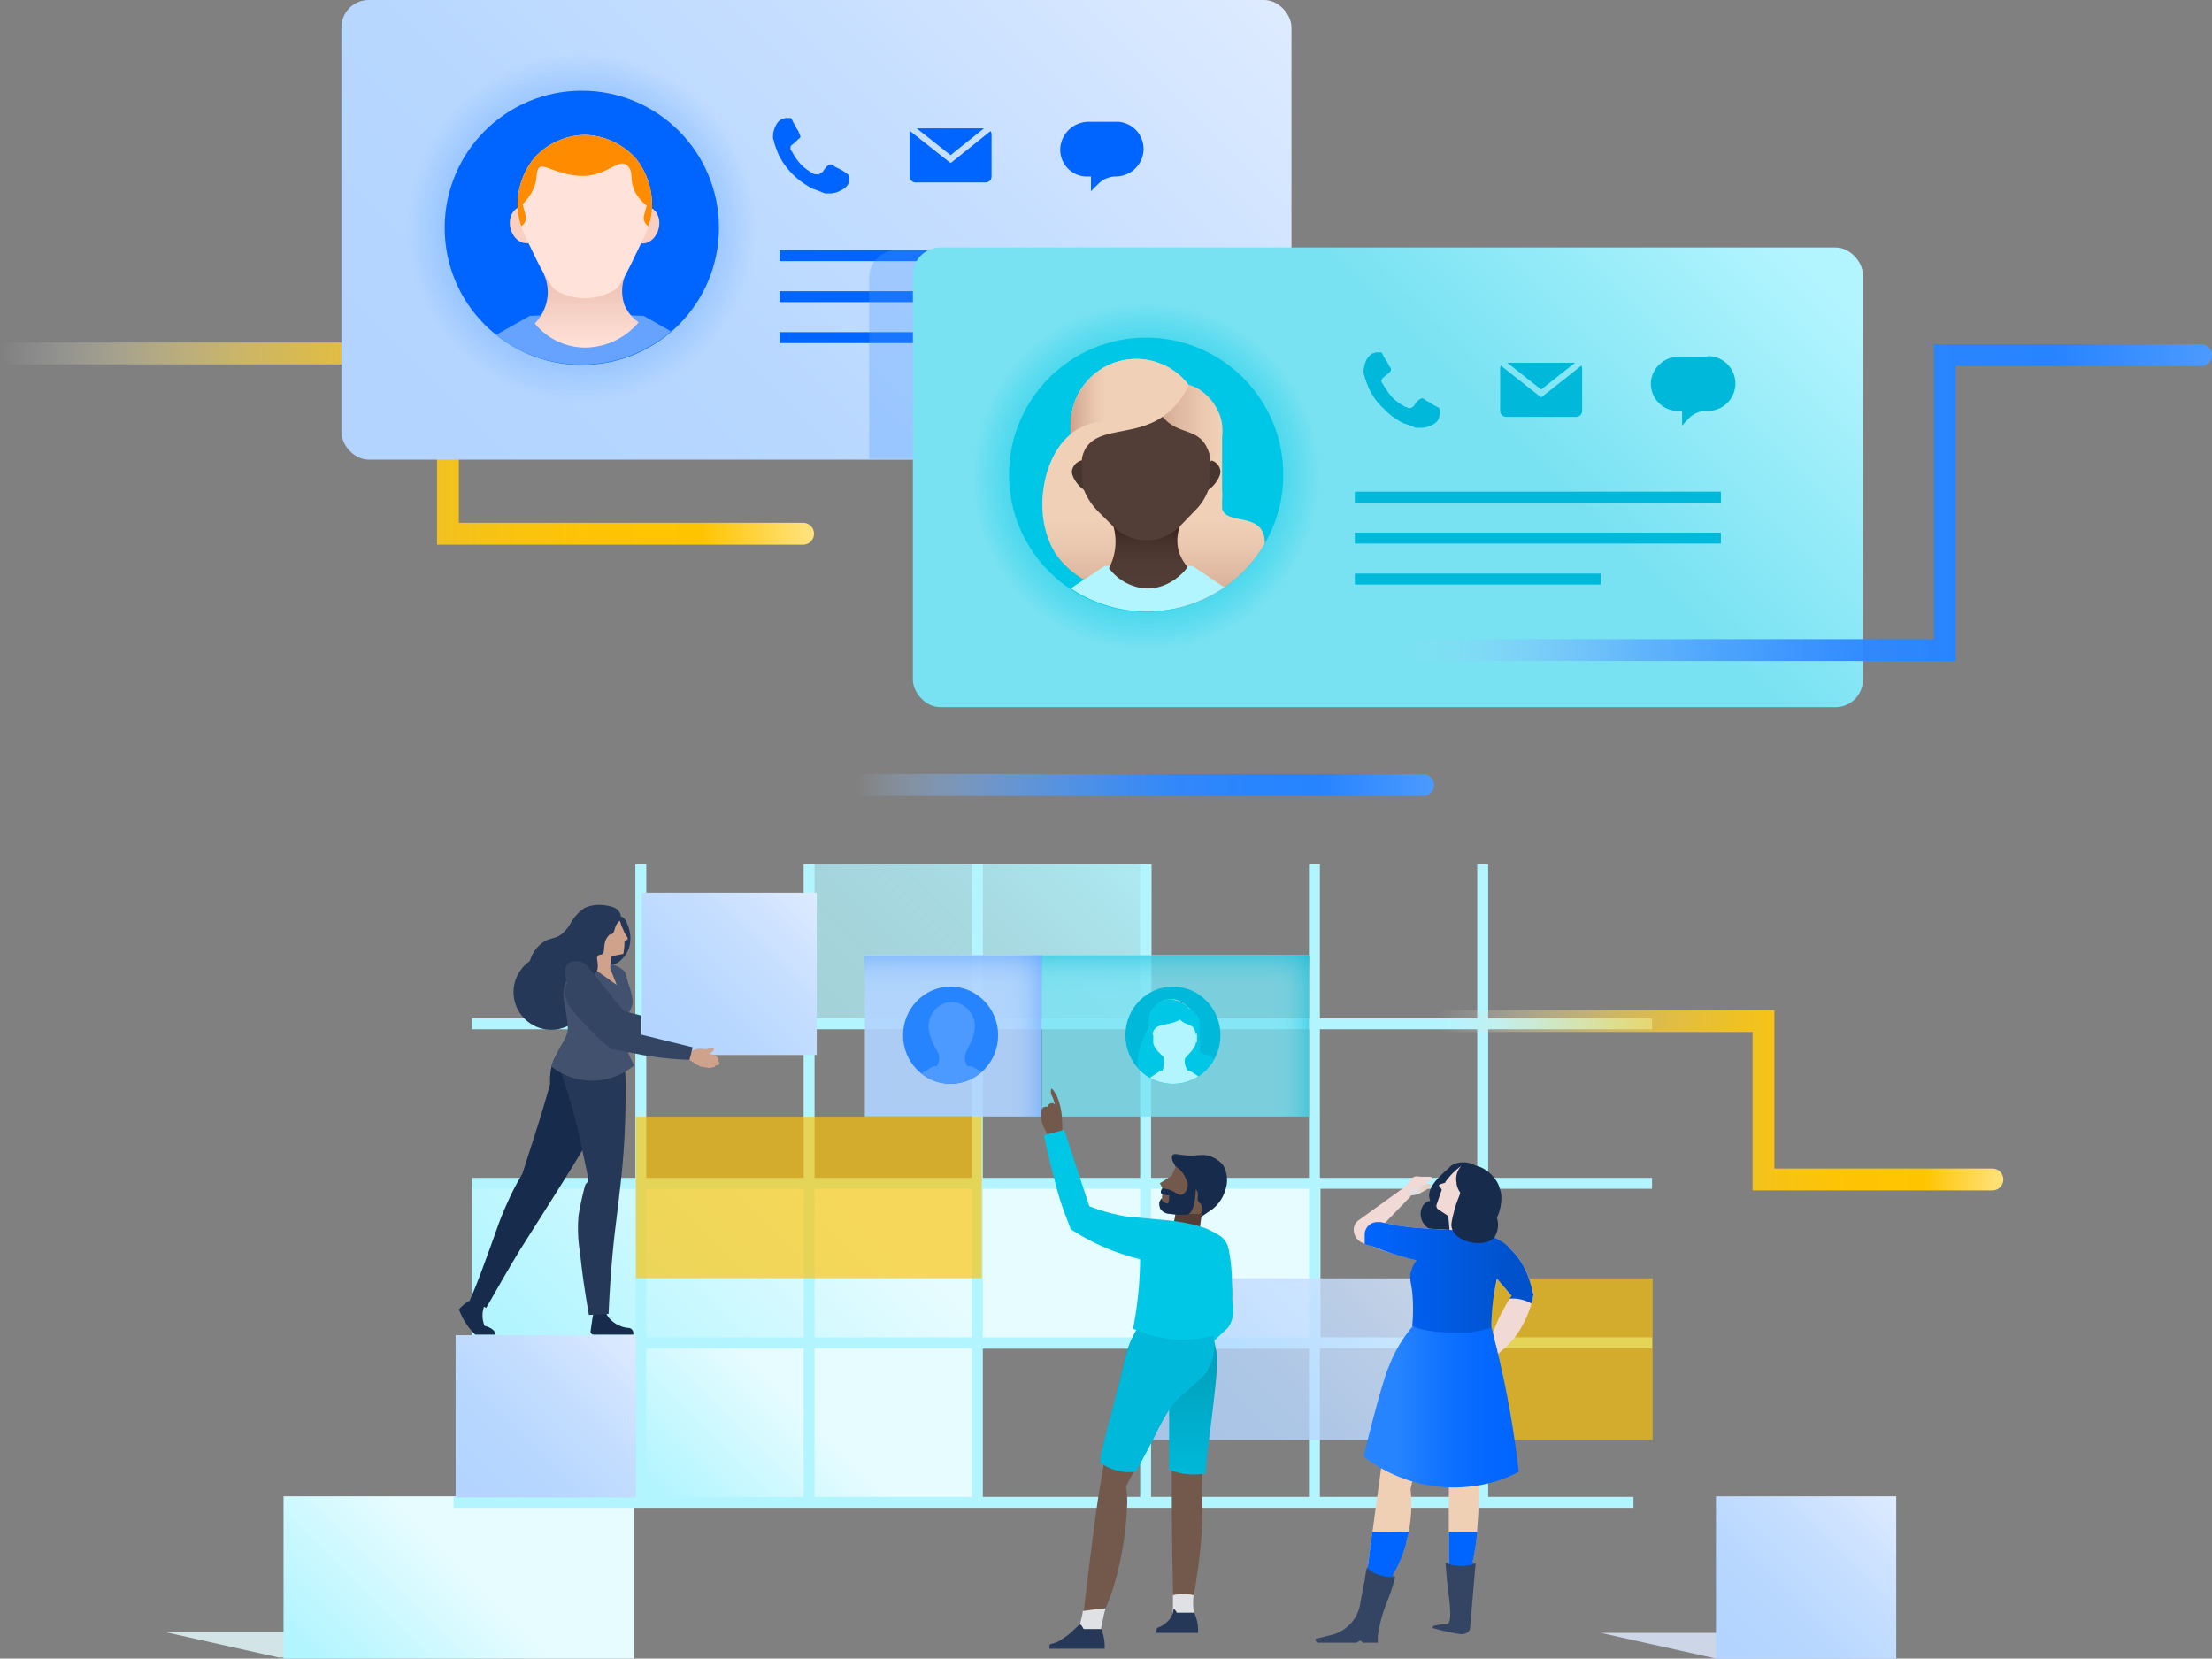 <svg xmlns="http://www.w3.org/2000/svg" xmlns:xlink="http://www.w3.org/1999/xlink" viewBox="0 0 404.9 303.6">
  <rect x="0" y="0" width="404.9" height="303.6" fill="#808080" stroke="none"/>
  <defs>
    <style>
      .cls-1 {
        fill: none;
      }

      .cls-2 {
        fill: #e6fcff;
      }

      .cls-13, .cls-18, .cls-2, .cls-43 {
        opacity: 0.8;
      }

      .cls-10, .cls-11, .cls-12, .cls-13, .cls-14, .cls-15, .cls-16, .cls-17, .cls-18, .cls-2, .cls-43 {
        isolation: isolate;
      }

      .cls-3 {
        fill: url(#linear-gradient);
      }

      .cls-4 {
        fill: url(#linear-gradient-2);
      }

      .cls-5 {
        fill: url(#linear-gradient-3);
      }

      .cls-6 {
        fill: url(#linear-gradient-4);
      }

      .cls-7 {
        fill: url(#linear-gradient-5);
      }

      .cls-8 {
        fill: url(#linear-gradient-6);
      }

      .cls-9 {
        fill: #b3f5ff;
      }

      .cls-10, .cls-11 {
        opacity: 0.65;
      }

      .cls-10 {
        fill: url(#linear-gradient-7);
      }

      .cls-11 {
        fill: url(#linear-gradient-8);
      }

      .cls-12 {
        fill: #b2d4ff;
        opacity: 0.9;
      }

      .cls-13 {
        fill: #79e2f2;
      }

      .cls-14, .cls-15, .cls-16, .cls-17 {
        opacity: 0.4;
      }

      .cls-14 {
        fill: url(#linear-gradient-9);
      }

      .cls-15 {
        fill: url(#linear-gradient-10);
      }

      .cls-16 {
        fill: url(#linear-gradient-11);
      }

      .cls-17 {
        fill: url(#linear-gradient-12);
      }

      .cls-18 {
        fill: url(#linear-gradient-13);
      }

      .cls-19 {
        fill: #72594b;
      }

      .cls-20 {
        fill: url(#linear-gradient-14);
      }

      .cls-21 {
        fill: #172b4d;
      }

      .cls-22 {
        fill: #543e36;
      }

      .cls-23 {
        fill: url(#linear-gradient-15);
      }

      .cls-24 {
        fill: #00b8d9;
      }

      .cls-25 {
        fill: #00c7e5;
      }

      .cls-26 {
        fill: #dfe1e5;
      }

      .cls-27 {
        fill: #253858;
      }

      .cls-28 {
        fill: #505f79;
      }

      .cls-29 {
        fill: #f0d0b4;
      }

      .cls-30 {
        fill: #0065ff;
      }

      .cls-31 {
        fill: #344563;
      }

      .cls-32 {
        fill: url(#linear-gradient-16);
      }

      .cls-33 {
        fill: url(#linear-gradient-17);
      }

      .cls-34 {
        fill: #f1dad5;
      }

      .cls-35 {
        fill: #0052cc;
      }

      .cls-36 {
        fill: url(#linear-gradient-18);
      }

      .cls-37 {
        fill: #2684ff;
      }

      .cls-38 {
        clip-path: url(#clip-path);
      }

      .cls-39 {
        fill: #4c9aff;
      }

      .cls-40 {
        clip-path: url(#clip-path-2);
      }

      .cls-41 {
        fill: #f0d0b6;
      }

      .cls-42 {
        fill: url(#linear-gradient-19);
      }

      .cls-43 {
        fill: #deebff;
      }

      .cls-44 {
        fill: url(#linear-gradient-20);
      }

      .cls-45 {
        fill: url(#linear-gradient-21);
      }

      .cls-46 {
        fill: url(#linear-gradient-22);
      }

      .cls-47 {
        opacity: 0.3;
      }

      .cls-48 {
        fill: url(#linear-gradient-23);
      }

      .cls-49 {
        fill: url(#linear-gradient-24);
      }

      .cls-50 {
        fill: #cea28b;
      }

      .cls-51 {
        fill: #42526e;
      }

      .cls-52 {
        fill: url(#radial-gradient);
      }

      .cls-53 {
        clip-path: url(#clip-path-3);
      }

      .cls-54 {
        fill: #f7d0c3;
      }

      .cls-55 {
        fill: #66a3ff;
      }

      .cls-56 {
        fill: url(#linear-gradient-25);
      }

      .cls-57 {
        fill: #ffe2d9;
      }

      .cls-58 {
        clip-path: url(#clip-path-4);
      }

      .cls-59 {
        fill: #ff8b00;
      }

      .cls-60 {
        fill: url(#radial-gradient-2);
      }

      .cls-61 {
        clip-path: url(#clip-path-5);
      }

      .cls-62 {
        fill: url(#linear-gradient-26);
      }

      .cls-63 {
        fill: url(#linear-gradient-27);
      }

      .cls-64 {
        fill: #473630;
      }

      .cls-65 {
        fill: #533e37;
      }

      .cls-66 {
        fill: url(#linear-gradient-28);
      }

      .cls-67 {
        fill: url(#linear-gradient-29);
      }

      .cls-68 {
        fill: url(#linear-gradient-30);
      }
    </style>
    <linearGradient id="linear-gradient" x1="60.57" y1="4.99" x2="107.53" y2="51.95" gradientTransform="matrix(1, 0, 0, -1, 0, 317.21)" gradientUnits="userSpaceOnUse">
      <stop offset="0.07" stop-color="#b3f5ff"/>
      <stop offset="0.52" stop-color="#e6fcff"/>
      <stop offset="0.81" stop-color="#e6fcff"/>
    </linearGradient>
    <linearGradient id="linear-gradient-2" x1="124.86" y1="34.19" x2="169.71" y2="79.03" xlink:href="#linear-gradient"/>
    <linearGradient id="linear-gradient-3" x1="117.88" y1="38.88" x2="210.34" y2="131.34" xlink:href="#linear-gradient"/>
    <linearGradient id="linear-gradient-4" x1="156.33" y1="120.94" x2="202.58" y2="167.2" gradientTransform="matrix(1, 0, 0, -1, 0, 317.21)" gradientUnits="userSpaceOnUse">
      <stop offset="0.07" stop-color="#b3f5ff" stop-opacity="0.7"/>
      <stop offset="0.3" stop-color="#b3f5ff" stop-opacity="0.72"/>
      <stop offset="0.58" stop-color="#b3f5ff" stop-opacity="0.77"/>
      <stop offset="0.9" stop-color="#b3f5ff" stop-opacity="0.87"/>
      <stop offset="1" stop-color="#b3f5ff" stop-opacity="0.9"/>
    </linearGradient>
    <linearGradient id="linear-gradient-5" y1="81.21" x2="148.98" y2="81.21" gradientUnits="userSpaceOnUse">
      <stop offset="0" stop-color="#deebff" stop-opacity="0"/>
      <stop offset="0.06" stop-color="#e3e5d9" stop-opacity="0.15"/>
      <stop offset="0.14" stop-color="#e9dda6" stop-opacity="0.35"/>
      <stop offset="0.22" stop-color="#efd77a" stop-opacity="0.52"/>
      <stop offset="0.31" stop-color="#f4d154" stop-opacity="0.67"/>
      <stop offset="0.41" stop-color="#f8cc36" stop-opacity="0.79"/>
      <stop offset="0.5" stop-color="#fbc91e" stop-opacity="0.88"/>
      <stop offset="0.6" stop-color="#fdc60d" stop-opacity="0.95"/>
      <stop offset="0.72" stop-color="#ffc403" stop-opacity="0.99"/>
      <stop offset="0.86" stop-color="#ffc400"/>
      <stop offset="1" stop-color="#ffe380"/>
    </linearGradient>
    <linearGradient id="linear-gradient-6" x1="156.46" y1="143.68" x2="262.46" y2="143.68" gradientUnits="userSpaceOnUse">
      <stop offset="0" stop-color="#b2d4ff" stop-opacity="0"/>
      <stop offset="0.05" stop-color="#9dc8ff" stop-opacity="0.15"/>
      <stop offset="0.13" stop-color="#81b8ff" stop-opacity="0.35"/>
      <stop offset="0.21" stop-color="#69aaff" stop-opacity="0.52"/>
      <stop offset="0.29" stop-color="#549eff" stop-opacity="0.67"/>
      <stop offset="0.38" stop-color="#4395ff" stop-opacity="0.79"/>
      <stop offset="0.47" stop-color="#368dff" stop-opacity="0.88"/>
      <stop offset="0.56" stop-color="#2d88ff" stop-opacity="0.95"/>
      <stop offset="0.67" stop-color="#2885ff" stop-opacity="0.99"/>
      <stop offset="0.8" stop-color="#2684ff"/>
      <stop offset="1" stop-color="#4c9aff"/>
    </linearGradient>
    <linearGradient id="linear-gradient-7" x1="124.87" y1="74.83" x2="171.3" y2="121.25" gradientTransform="matrix(1, 0, 0, -1, 0, 317.21)" gradientUnits="userSpaceOnUse">
      <stop offset="0.2" stop-color="#ffc400"/>
      <stop offset="0.41" stop-color="#ffc400"/>
      <stop offset="0.67" stop-color="#ffc400"/>
      <stop offset="0.96" stop-color="#ffc400"/>
      <stop offset="1" stop-color="#ffc400"/>
    </linearGradient>
    <linearGradient id="linear-gradient-8" x1="271.19" y1="53.12" x2="301.91" y2="83.82" xlink:href="#linear-gradient-7"/>
    <linearGradient id="linear-gradient-9" x1="232.55" y1="127.61" x2="239.62" y2="127.61" gradientTransform="matrix(1, 0, 0, -1, 0, 317.21)" gradientUnits="userSpaceOnUse">
      <stop offset="0" stop-color="#00b8d9" stop-opacity="0"/>
      <stop offset="0.19" stop-color="#00b8d9" stop-opacity="0.02"/>
      <stop offset="0.34" stop-color="#00b8d9" stop-opacity="0.07"/>
      <stop offset="0.48" stop-color="#00b8d9" stop-opacity="0.17"/>
      <stop offset="0.61" stop-color="#00b8d9" stop-opacity="0.3"/>
      <stop offset="0.73" stop-color="#00b8d9" stop-opacity="0.47"/>
      <stop offset="0.85" stop-color="#00b8d9" stop-opacity="0.68"/>
      <stop offset="0.97" stop-color="#00b8d9" stop-opacity="0.93"/>
      <stop offset="1" stop-color="#00b8d9"/>
    </linearGradient>
    <linearGradient id="linear-gradient-10" x1="183.58" y1="127.61" x2="190.65" y2="127.61" gradientTransform="matrix(1, 0, 0, -1, 0, 317.21)" gradientUnits="userSpaceOnUse">
      <stop offset="0" stop-color="#4c9aff" stop-opacity="0"/>
      <stop offset="0.16" stop-color="#4c9aff" stop-opacity="0.01"/>
      <stop offset="0.29" stop-color="#4c9aff" stop-opacity="0.05"/>
      <stop offset="0.41" stop-color="#4c9aff" stop-opacity="0.12"/>
      <stop offset="0.52" stop-color="#4c9aff" stop-opacity="0.21"/>
      <stop offset="0.63" stop-color="#4c9aff" stop-opacity="0.33"/>
      <stop offset="0.74" stop-color="#4c9aff" stop-opacity="0.48"/>
      <stop offset="0.84" stop-color="#4c9aff" stop-opacity="0.66"/>
      <stop offset="0.94" stop-color="#4c9aff" stop-opacity="0.86"/>
      <stop offset="1" stop-color="#4c9aff"/>
    </linearGradient>
    <linearGradient id="linear-gradient-11" x1="-1956.33" y1="427.39" x2="-1949.18" y2="427.39" gradientTransform="matrix(0, -1, -1, 0, 642.53, -1774.28)" xlink:href="#linear-gradient-9"/>
    <linearGradient id="linear-gradient-12" x1="-1956.33" y1="468.05" x2="-1949.18" y2="468.05" gradientTransform="matrix(0, -1, -1, 0, 642.52, -1774.28)" xlink:href="#linear-gradient-10"/>
    <linearGradient id="linear-gradient-13" x1="217.82" y1="46.16" x2="262.44" y2="90.78" gradientTransform="matrix(1, 0, 0, -1, 0, 317.21)" gradientUnits="userSpaceOnUse">
      <stop offset="0.07" stop-color="#b2d4ff"/>
      <stop offset="0.33" stop-color="#b7d7ff"/>
      <stop offset="0.66" stop-color="#c7dfff"/>
      <stop offset="1" stop-color="#deebff"/>
    </linearGradient>
    <linearGradient id="linear-gradient-14" x1="211.83" y1="77.34" x2="225.75" y2="77.34" gradientTransform="matrix(1, 0, 0, -1, 0, 317.21)" gradientUnits="userSpaceOnUse">
      <stop offset="0.35" stop-color="#00b8d9"/>
      <stop offset="0.68" stop-color="#00c7e5"/>
      <stop offset="1" stop-color="#00c7e5"/>
    </linearGradient>
    <linearGradient id="linear-gradient-15" x1="212.12" y1="47.32" x2="212.12" y2="76.82" gradientTransform="matrix(1, 0, 0, -1, 0, 317.21)" gradientUnits="userSpaceOnUse">
      <stop offset="0" stop-color="#00b8d9"/>
      <stop offset="0.64" stop-color="#00a3bf"/>
      <stop offset="1" stop-color="#00a3bf"/>
    </linearGradient>
    <linearGradient id="linear-gradient-16" x1="-11563.76" y1="6268.64" x2="-11535.44" y2="6268.64" gradientTransform="matrix(-1, 0, 0, 1, -11285.86, -6012.32)" gradientUnits="userSpaceOnUse">
      <stop offset="0" stop-color="#0065ff"/>
      <stop offset="0.25" stop-color="#0569ff"/>
      <stop offset="0.52" stop-color="#1274ff"/>
      <stop offset="0.78" stop-color="#2684ff"/>
    </linearGradient>
    <linearGradient id="linear-gradient-17" x1="-11547.64" y1="6229.66" x2="-11542.94" y2="6229.66" gradientTransform="matrix(-1, 0, 0, 1, -11285.86, -6012.32)" gradientUnits="userSpaceOnUse">
      <stop offset="0" stop-color="#efc7b0"/>
      <stop offset="0.56" stop-color="#dfe1e5"/>
    </linearGradient>
    <linearGradient id="linear-gradient-18" x1="-11562.15" y1="6246.22" x2="-11535.67" y2="6246.22" gradientTransform="matrix(-1, 0, 0, 1, -11285.86, -6012.32)" gradientUnits="userSpaceOnUse">
      <stop offset="0" stop-color="#0052cc"/>
      <stop offset="1" stop-color="#0065ff"/>
    </linearGradient>
    <clipPath id="clip-path">
      <ellipse class="cls-1" cx="174" cy="189.5" rx="8.7" ry="8.9"/>
    </clipPath>
    <clipPath id="clip-path-2">
      <ellipse class="cls-1" cx="214.7" cy="189.5" rx="8.7" ry="8.9"/>
    </clipPath>
    <linearGradient id="linear-gradient-19" x1="84.23" y1="42.25" x2="115.59" y2="73.62" xlink:href="#linear-gradient-13"/>
    <linearGradient id="linear-gradient-20" x1="314.88" y1="12.79" x2="346.25" y2="44.15" xlink:href="#linear-gradient-13"/>
    <linearGradient id="linear-gradient-21" x1="118.06" y1="123.55" x2="148.92" y2="154.41" xlink:href="#linear-gradient-13"/>
    <linearGradient id="linear-gradient-22" x1="86.39" y1="212.1" x2="212.47" y2="338.18" xlink:href="#linear-gradient-13"/>
    <linearGradient id="linear-gradient-23" x1="190.98" y1="166.82" x2="317.06" y2="292.9" gradientTransform="matrix(1, 0, 0, -1, 0, 317.21)" gradientUnits="userSpaceOnUse">
      <stop offset="0.07" stop-color="#79e2f2"/>
      <stop offset="0.31" stop-color="#79e2f2"/>
      <stop offset="0.62" stop-color="#79e2f2"/>
      <stop offset="0.96" stop-color="#b3f5ff"/>
      <stop offset="1" stop-color="#b3f5ff"/>
    </linearGradient>
    <linearGradient id="linear-gradient-24" x1="257.98" y1="92.03" x2="404.95" y2="92.03" xlink:href="#linear-gradient-6"/>
    <radialGradient id="radial-gradient" cx="106.49" cy="275.52" r="32" gradientTransform="matrix(1, 0, 0, -1, 0, 317.21)" gradientUnits="userSpaceOnUse">
      <stop offset="0.07" stop-color="#4c9aff"/>
      <stop offset="0.18" stop-color="#4c9aff" stop-opacity="0.91"/>
      <stop offset="0.42" stop-color="#4c9aff" stop-opacity="0.66"/>
      <stop offset="0.77" stop-color="#4c9aff" stop-opacity="0.27"/>
      <stop offset="1" stop-color="#4c9aff" stop-opacity="0"/>
    </radialGradient>
    <clipPath id="clip-path-3">
      <circle class="cls-1" cx="106.5" cy="41.7" r="25.1"/>
    </clipPath>
    <linearGradient id="linear-gradient-25" x1="107.37" y1="6075.99" x2="107.37" y2="6062.08" gradientTransform="translate(0 -6012.3)" gradientUnits="userSpaceOnUse">
      <stop offset="0" stop-color="#ffe2d9"/>
      <stop offset="1" stop-color="#ebbeae"/>
    </linearGradient>
    <clipPath id="clip-path-4">
      <path class="cls-1" d="M107.1,24.7a13,13,0,0,1,9.2,4.2,13.6,13.6,0,0,1,3,9.7c-.2,2.5-1.2,4.4-3.1,8.3a53.6,53.6,0,0,1-2.8,5.3,3.5,3.5,0,0,1-1.3,1.1,10.6,10.6,0,0,1-10.1,0,3.4,3.4,0,0,1-1.2-1.2,43.5,43.5,0,0,1-2.9-5.2C96,43,95,41,94.8,38.6a13.6,13.6,0,0,1,3-9.7A12.7,12.7,0,0,1,107.1,24.7Z"/>
    </clipPath>
    <radialGradient id="radial-gradient-2" cx="209.78" cy="229.97" r="32" gradientTransform="matrix(1, 0, 0, -1, 0, 317.21)" gradientUnits="userSpaceOnUse">
      <stop offset="0.07" stop-color="#00c7e5"/>
      <stop offset="0.17" stop-color="#00c7e5" stop-opacity="0.98"/>
      <stop offset="0.3" stop-color="#00c7e5" stop-opacity="0.9"/>
      <stop offset="0.44" stop-color="#00c7e5" stop-opacity="0.79"/>
      <stop offset="0.59" stop-color="#00c7e5" stop-opacity="0.62"/>
      <stop offset="0.75" stop-color="#00c7e5" stop-opacity="0.41"/>
      <stop offset="0.91" stop-color="#00c7e5" stop-opacity="0.16"/>
      <stop offset="1" stop-color="#00c7e5" stop-opacity="0"/>
    </radialGradient>
    <clipPath id="clip-path-5">
      <circle class="cls-1" cx="209.8" cy="86.9" r="25.1"/>
    </clipPath>
    <linearGradient id="linear-gradient-26" x1="211.15" y1="6123.77" x2="211.15" y2="6090.27" gradientTransform="translate(0 -6012.3)" gradientUnits="userSpaceOnUse">
      <stop offset="0" stop-color="#cea28b"/>
      <stop offset="0.16" stop-color="#ddb69e"/>
      <stop offset="0.36" stop-color="#ebc9b0"/>
      <stop offset="0.49" stop-color="#f0d0b6"/>
    </linearGradient>
    <linearGradient id="linear-gradient-27" x1="210.2" y1="6120.01" x2="210.2" y2="6108.59" gradientTransform="translate(0 -6012.3)" gradientUnits="userSpaceOnUse">
      <stop offset="0" stop-color="#533e37"/>
      <stop offset="0.43" stop-color="#503b34"/>
      <stop offset="0.75" stop-color="#47312b"/>
      <stop offset="1" stop-color="#3b241e"/>
    </linearGradient>
    <linearGradient id="linear-gradient-28" x1="211.06" y1="6089.74" x2="223.8" y2="6089.74" gradientTransform="translate(0 -6012.3)" gradientUnits="userSpaceOnUse">
      <stop offset="0" stop-color="#cea28b"/>
      <stop offset="0.32" stop-color="#ddb69e"/>
      <stop offset="0.72" stop-color="#ebc9b0"/>
      <stop offset="1" stop-color="#f0d0b6"/>
    </linearGradient>
    <linearGradient id="linear-gradient-29" x1="195.92" y1="6085.19" x2="210.09" y2="6085.19" gradientTransform="translate(0 -6012.3)" gradientUnits="userSpaceOnUse">
      <stop offset="0" stop-color="#cea28b"/>
      <stop offset="0.15" stop-color="#ddb69e"/>
      <stop offset="0.33" stop-color="#ebc9b0"/>
      <stop offset="0.46" stop-color="#f0d0b6"/>
    </linearGradient>
    <linearGradient id="linear-gradient-30" x1="262.81" y1="201.44" x2="366.73" y2="201.44" gradientUnits="userSpaceOnUse">
      <stop offset="0" stop-color="#deebff" stop-opacity="0"/>
      <stop offset="0.06" stop-color="#e3e5d9" stop-opacity="0.15"/>
      <stop offset="0.14" stop-color="#e9dda6" stop-opacity="0.35"/>
      <stop offset="0.23" stop-color="#efd77a" stop-opacity="0.52"/>
      <stop offset="0.32" stop-color="#f4d154" stop-opacity="0.67"/>
      <stop offset="0.41" stop-color="#f8cc36" stop-opacity="0.79"/>
      <stop offset="0.51" stop-color="#fbc91e" stop-opacity="0.88"/>
      <stop offset="0.61" stop-color="#fdc60d" stop-opacity="0.95"/>
      <stop offset="0.72" stop-color="#ffc403" stop-opacity="0.99"/>
      <stop offset="0.86" stop-color="#ffc400"/>
      <stop offset="1" stop-color="#ffe380"/>
    </linearGradient>
  </defs>
  <title>incident management</title>
  <g id="Layer_2" data-name="Layer 2">
    <g id="Layer_1-2" data-name="Layer 1">
      <g>
        <polygon class="cls-2" points="84.1 303.4 51 303.4 30 298.7 63.1 298.7 84.1 303.4"/>
        <rect class="cls-3" x="51.9" y="273.9" width="64.2" height="29.71"/>
        <rect class="cls-4" x="116.4" y="246.6" width="61.7" height="28.01"/>
        <rect class="cls-5" x="86.4" y="217.3" width="155.3" height="29.57"/>
        <rect class="cls-6" x="148.2" y="158.2" width="62.6" height="29.91"/>
        <path class="cls-7" d="M147,99.7H80v-33H2a2,2,0,0,1,0-4H84v33h63a2,2,0,0,1,0,4Z"/>
        <path class="cls-8" d="M260.5,145.7h-102a2,2,0,0,1,0-4h102a2,2,0,0,1,0,4Z"/>
        <rect class="cls-9" x="86.4" y="186.4" width="216" height="2"/>
        <rect class="cls-9" x="86.4" y="215.6" width="216" height="2"/>
        <rect class="cls-9" x="86.4" y="244.8" width="216" height="2"/>
        <rect class="cls-9" x="83" y="274" width="216" height="2"/>
        <rect class="cls-9" x="116.3" y="158.2" width="2" height="116.84"/>
        <rect class="cls-9" x="147.1" y="158.2" width="2" height="116.84"/>
        <rect class="cls-9" x="177.9" y="158.2" width="2" height="116.84"/>
        <rect class="cls-9" x="208.7" y="158.2" width="2" height="116.84"/>
        <rect class="cls-9" x="239.6" y="158.2" width="2" height="116.84"/>
        <rect class="cls-9" x="270.4" y="158.2" width="2" height="116.84"/>
        <rect class="cls-10" x="116.4" y="204.4" width="63.3" height="29.57"/>
        <rect class="cls-11" x="270.6" y="234" width="31.9" height="29.57"/>
        <rect class="cls-12" x="158.3" y="174.8" width="32.3" height="29.57"/>
        <rect class="cls-13" x="190.7" y="174.8" width="48.9" height="29.57"/>
        <rect class="cls-14" x="232.5" y="174.8" width="7.1" height="29.57"/>
        <rect class="cls-15" x="183.6" y="174.8" width="7.1" height="29.57"/>
        <rect class="cls-16" x="190.6" y="174.9" width="49.1" height="7.16"/>
        <rect class="cls-17" x="158.2" y="174.9" width="32.5" height="7.16"/>
        <rect class="cls-18" x="210.3" y="234" width="59.7" height="29.57"/>
        <path class="cls-19" d="M192.2,208.5a2.3,2.3,0,0,0,1.6-.3c.7-.6.7-1.5.6-3.1a11.9,11.9,0,0,0-1-4.6c-.2-.3-.7-1.3-1-1.2v.2a1.6,1.6,0,0,0,.2,1.2,8.8,8.8,0,0,1,.5,1.5.7.7,0,0,0-1-.1h0a.5.5,0,0,0-.3.5,1.2,1.2,0,0,0-.8.1c-.5.3-.4,1.1-.4,1.8a4.1,4.1,0,0,0,.5,1.9Z"/>
        <path class="cls-20" d="M224.6,227.7l.3,1a30.5,30.5,0,0,1,.6,6c.2,3,0,2.1.1,3.6a6,6,0,0,1-.3,3.8,3.3,3.3,0,0,1-.6,1l-10.2,9.6-2.7-1.8,9.9-10.8-1.6-12.4,2.3-.6Z"/>
        <path class="cls-19" d="M221.3,244a11.7,11.7,0,0,0-1-2.6l-1.2.3-1,.2-8.4.8a7.1,7.1,0,0,0-1,1.4,16.4,16.4,0,0,0-2.2,5.1c-3.6,15.1-3.9,15.6-3.9,15.6l-1.5,8.8c-.9,5.9-2.2,17-2.9,22.7a2.7,2.7,0,0,0,1.8,1.5c1.4.2,3.8-7.2,3.8-7.2a61.1,61.1,0,0,0,2.5-14.7,16.2,16.2,0,0,0-.2-3.8l4.7-9,3.7-7.1v17.2c0,7,.1,13.9.3,20.8a1.5,1.5,0,0,0,.7.3,1.7,1.7,0,0,0,1.2-.1,3.4,3.4,0,0,0,1.6-1,113.9,113.9,0,0,0,1.7-12.9c.3-6.1-.2-5.7.1-10.6.5-7.5,2.5-18.2,2-21.7A39.5,39.5,0,0,0,221.3,244Z"/>
        <path class="cls-21" d="M215.2,213.5c-.4-.6-.9-1.5-.6-2s1-.1,2.8,0,2.7-.3,4,.1a5.3,5.3,0,0,1,2.5,1.7,5.5,5.5,0,0,1,.4,4.5,6.9,6.9,0,0,1-3.2,4.1l-1.3.9-3.8-6.6Z"/>
        <path class="cls-22" d="M219.6,225h-5.2a9.6,9.6,0,0,0,.6-5.8l3.1-.2a3.1,3.1,0,0,0,.2.8,3.6,3.6,0,0,0,.4.9,1.7,1.7,0,0,0,1.4.6Z"/>
        <path class="cls-23" d="M220.7,269.7v-.3c.2-3,.7-6.5,1.1-9.8.6-5,1.2-9.8.9-12-.1-.6-.6-2.8-.9-4.1l-.3-1.3c-.2-.4-.5-.9-.7-1.4l-.2-.4h-.5l-1.1.3h-1c-1,.2-2.9.4-8.4.8h-.2l-.2.2-1,1.5a16.1,16.1,0,0,0-2.2,5.3c-3.3,13.5-3.9,15.3-3.9,15.5h0c-.2,1.2-.4,2.4-.7,3.7a10.1,10.1,0,0,0,6.5,1.6c1.2-2.2,2.4-4.4,3.5-6.7l2.6-4.8V269A11.8,11.8,0,0,0,220.7,269.7Z"/>
        <path class="cls-24" d="M220.5,251.6a8.3,8.3,0,0,0,1.6-3.6,9.8,9.8,0,0,0-.2-4.5c-.1-.4-.3-.8-.4-1.3a9.1,9.1,0,0,0-.7-1.4l-.2-.4h-.5l-1.1.3h-.9c-1,.2-3,.4-8.5.8h-.2l-.2.2-1,1.5c-1.9,3-2.5,6.9-3.4,10.3l-2,7.7c-.1.6-1.8,6.2-1.3,6.6a9,9,0,0,0,6.4,1.6c1.2-2.2,2.4-4.4,3.5-6.6s2.6-5.3,4.8-7.3A56,56,0,0,0,220.5,251.6Z"/>
        <path class="cls-19" d="M215.2,213.5l-.7,1.7-2.2,1.4.5.9-.2,3.4a6.5,6.5,0,0,0,2.2,1.1c.3.2.4.2,3.1.2,1.1,0,1.7.1,1.9-.2a1.4,1.4,0,0,0,.1-1.4c-.2-.4-.4-.4-.6-.8s.1-1-.1-1.6-.7-.5-1.4-1.2-.6-1.4-1.4-2.4A4.3,4.3,0,0,0,215.2,213.5Z"/>
        <path class="cls-25" d="M196,225a41.1,41.1,0,0,0,12.7,5.5c0,1.5-.1,3.1-.2,4.7a70,70,0,0,1-1.1,8,21.6,21.6,0,0,0,15,1.2,49.8,49.8,0,0,1,1.6-11.5,26.8,26.8,0,0,1,.7-2.7,3.5,3.5,0,0,0-1.4-4h0l-.5-.3-1.3-.7c-2.6-1.3-7.5-1.8-7.5-1.8l-7.6-.7a32.9,32.9,0,0,1-7-1.9l-4.6-14-3.7,1c.6,3,1.4,6.2,2.3,9.6S195.1,222.6,196,225Z"/>
        <path class="cls-26" d="M218.6,295.5h-4a14.1,14.1,0,0,0,.1-2.1V292a8.1,8.1,0,0,1,3.8,0,10.4,10.4,0,0,0,.1,3.5Z"/>
        <path class="cls-26" d="M201.5,298.5h-4c0-.7.7-2.9.7-3.6l2.2-.3,2-.2a11.7,11.7,0,0,0-.5,2A15.5,15.5,0,0,0,201.5,298.5Z"/>
        <path id="_Path_3" data-name=" Path 3" class="cls-27" d="M215.4,295.2h0s-.3-.6-.5-.7,0,1.4-1.4,2.5a3.8,3.8,0,0,1-1.5.9.5.5,0,0,0-.3.5v.5h7.6a7.9,7.9,0,0,0-.7-3.7Z"/>
        <path id="_Path_4" data-name=" Path 4" class="cls-27" d="M198.4,298.2h0c-.1,0-.3-.6-.6-.8s-1.5,1.5-3.2,2.5a5.1,5.1,0,0,1-2.1,1,.4.4,0,0,0-.4.4v.5h10.1a8.8,8.8,0,0,0-.6-3.6Z"/>
        <path class="cls-21" d="M212.8,217.5a1,1,0,0,0-.3.9,2.8,2.8,0,0,0,1.5.4v.7c-.1.7-.2.8-.3.8s-.7-.1-.9-.5-.1-.3-.1-.5a2.2,2.2,0,0,0-.5.8,2.5,2.5,0,0,0,.2,1.2,2.2,2.2,0,0,0,1.6.9h.2a11.3,11.3,0,0,0,3.2.1c1.6-.5,1.5-5.4,1.5-5.7l-1.8-1a2.3,2.3,0,0,1,.2,2c0,.1-.4,1-1.1,1.1s-1-.6-2.4-1Z"/>
        <path class="cls-28" d="M270.1,286.2a5.9,5.9,0,0,0-2.7-.5,9,9,0,0,0-2.8.4s.6,1.4,3,1.4S270.1,286.2,270.1,286.2Z"/>
        <path class="cls-29" d="M272.5,242.8a3.6,3.6,0,0,0-.4-1.1,3.1,3.1,0,0,0-.6-1.3l-1.2.3h-1c-1.1.2-3.1.4-8.5.8a14.4,14.4,0,0,0-3.2,5.8c-3.6,13.5-4.4,18.7-4.4,18.7s-1.4,10-2.9,21.3a9,9,0,0,0,2.4,1.2,5.3,5.3,0,0,0,1.8.4,25.8,25.8,0,0,0,3.7-16.3,54.1,54.1,0,0,1,2.4-8.1c.8-2,3.2-8,4.5-7.8s.2,6,.1,16.7v13.6a3,3,0,0,0,2.6.3,3.2,3.2,0,0,0,1.6-.9,45.4,45.4,0,0,0,.9-5.1c.1-1,.1-1.7.2-2.8s.2-4.4.3-7.6c.5-6.4.7-8.6.7-9.2a8.6,8.6,0,0,1,.1-1.6c0-.3.1-.5.1-.7.4-1.9,2.1-10.2,1.7-13.3A21.4,21.4,0,0,0,272.5,242.8Z"/>
        <path class="cls-30" d="M270.4,280.4c0,.3-.1.7-.1,1.1a45.4,45.4,0,0,1-.9,5.1,2.6,2.6,0,0,1-1.6.9,3.3,3.3,0,0,1-2.6-.2v-6.9Z"/>
        <path class="cls-28" d="M255.4,288.7s-.2-.5-2.2-1.1a10.9,10.9,0,0,0-3-.7,2.4,2.4,0,0,0,1.7,1.7A5.9,5.9,0,0,0,255.4,288.7Z"/>
        <path class="cls-31" d="M270.1,286.2a8,8,0,0,1-5.5-.1q.3,3.9.6,6c.2,1.8.6,4.8-.3,5.2H264l-1.6.3-.2.4a43.1,43.1,0,0,0,4.9,1.1,2.3,2.3,0,0,0,1.6-.3,1.3,1.3,0,0,0,.4-.9Z"/>
        <path class="cls-30" d="M257.9,280.4l-.6,2.4a23.1,23.1,0,0,1-2.8,6.2,5.8,5.8,0,0,1-1.8-.4,13.4,13.4,0,0,1-2.4-1.2l.9-7C253.5,280.5,255.7,280.4,257.9,280.4Z"/>
        <path class="cls-31" d="M250.2,287a5.9,5.9,0,0,0,2.7,1.4,10.1,10.1,0,0,0,2.5.3,38.8,38.8,0,0,1-1.5,4.5,26.6,26.6,0,0,0-1.7,6.3v1.2h-2.7l-.5-.4-.7.4h-6.9a.6.6,0,0,1-.6-.7h0l2.8-.7a7,7,0,0,0,5.3-5.3c.3-1.6.6-3.4.9-4.7A18.5,18.5,0,0,1,250.2,287Z"/>
        <path class="cls-32" d="M273,242.9c.8,3,1.5,6.1,2.2,9.3,1.3,6.1,2.2,11.9,2.8,17.2a22.8,22.8,0,0,1-4,1.7,26.9,26.9,0,0,1-24.4-4.5c2.1-8.6,3.9-14.9,4.6-16.4a25.3,25.3,0,0,1,6.7-9.8Z"/>
        <path class="cls-33" d="M260.7,215.8a1.5,1.5,0,0,0-.2,1c.1.1,1-.2,1.3,0s0,.4-.2.5a2.2,2.2,0,0,1-.9.7l-1.1.6-1,.2h-.4l-1.1-1.5,2.6-1.4a1.6,1.6,0,0,1,1-.2Z"/>
        <path class="cls-34" d="M258.3,218.9l-8.5,8.8-.4-.2a2.6,2.6,0,0,1-1.6-2.5,2.1,2.1,0,0,1,.7-1.5l8.6-6.2Z"/>
        <path class="cls-34" d="M274.2,247.8a19.2,19.2,0,0,0,2.9-2.8,18.7,18.7,0,0,0,3.6-8c-.5-2.4-1.8-7.2-6-9.7-1.8-1.1-4.8-2.1-5.6-1.2s1.8,4.2,2.4,5l5.2,6.1a30.2,30.2,0,0,0-3.4,6.7c.1.6.3,1.2.4,1.8A12.9,12.9,0,0,1,274.2,247.8Z"/>
        <path class="cls-21" d="M270.5,213.8c-.9-1.2-3.5-1.4-4.9-.4l-.4.4c-2,1.8-3.6,3.3-3.6,5.1a2.9,2.9,0,0,0,.2.9,2.4,2.4,0,0,0-1.2.7,3,3,0,0,0,.1,3.6,3.7,3.7,0,0,0,4.6,1l.8-.5a7.6,7.6,0,0,0,1-1.2C269.2,220.9,272.1,215.8,270.5,213.8Z"/>
        <path class="cls-34" d="M267.5,213.4a13.3,13.3,0,0,0-2.9,2.9c0,.2-.1.2-.4.3s-.8.2-.8.4.5.6.5.8l-.9,2.6a.8.8,0,0,0,.3,1l.6.4,4.1,2.7a46.3,46.3,0,0,1-.7-5.2v-1a3.4,3.4,0,0,1-.7-1.9,3.5,3.5,0,0,1,.9-3Z"/>
        <path class="cls-34" d="M265.5,227l5.3-.5a14.5,14.5,0,0,1-.5-5.5l-5.3.5Z"/>
        <path class="cls-34" d="M248.5,225.7h0a2.3,2.3,0,0,1,2.3-2.3h.6l4.2.9a59,59,0,0,0,5.9.6c3.5.2,8.8.4,11.3,1.3a11,11,0,0,1,2.6,1.5l.9.7a30.1,30.1,0,0,0-3.3,14.4,12.4,12.4,0,0,1-3.8.9h-3.1c-5.6,0-7.5-1.2-7.5-1.2a29.1,29.1,0,0,0,0-5.9c-.3-1.9-.6-2.5-.2-3.8a5.1,5.1,0,0,1,1-2.1,66.5,66.5,0,0,1-7.6-2.3l-1.8-.8A2.3,2.3,0,0,1,248.5,225.7Z"/>
        <path class="cls-35" d="M276.8,237.7h-.5l.4-.5-5.2-6.1c-.6-.8-3.2-4-2.4-5s3.8.1,5.6,1.2c4,2.4,5.4,6.9,5.9,9.4a.6.6,0,0,1,0,.6,3.5,3.5,0,0,1-.3,1.3A6.8,6.8,0,0,0,276.8,237.7Z"/>
        <path class="cls-36" d="M249.8,227.7V226a2.3,2.3,0,0,1,2.4-2.3h.5l2.9.6a59,59,0,0,0,5.9.6c3.5.2,8.8.4,11.3,1.3a13,13,0,0,1,2.6,1.4l.9.8c-.4.7-.7,1.4-1.1,2.2a21.3,21.3,0,0,0-1,2.7,39.6,39.6,0,0,0-1.2,9.7,23.4,23.4,0,0,1-3.8.9H266c-5.5,0-7.5-1.2-7.5-1.2a32.1,32.1,0,0,0,0-6.2c-.2-1.8-.6-2.5-.2-3.8a5.4,5.4,0,0,1,1-2,51.5,51.5,0,0,1-7.6-2.4Z"/>
        <path class="cls-21" d="M268.1,213.4a4.9,4.9,0,0,0-.5,3.1c.1,1.7-.7,2.4-1.4,5.1s-.6,2.8-.3,3.6c1,2.3,6,3.3,7.7,1.2a4.3,4.3,0,0,0,.4-3.5,8.4,8.4,0,0,0,.8-4.1,5,5,0,0,0-.3-1.3C274.1,215.7,271.4,212.6,268.1,213.4Z"/>
        <path class="cls-34" d="M257.1,217.3a6.3,6.3,0,0,0,1-1.2,1.2,1.2,0,0,1,.6-.6c.3-.2.5-.2,1.4-.1h1.5c.3,0,.6.1.6.3a1.1,1.1,0,0,1-.8.5.6.6,0,0,1-.1.4l-.6.2h-.5c.1.1.2.2.1.3s-.3.3-1.5.3a1,1,0,0,1-.9.8.8.8,0,0,1-.8-.9h0v-.2Z"/>
        <ellipse class="cls-37" cx="174" cy="189.5" rx="8.7" ry="8.9"/>
        <g id="Layer_2-2" data-name="Layer 2-2">
          <g class="cls-38">
            <g id="Meeples">
              <path class="cls-39" d="M179.7,196.2l-1.8-1h-.1l-3.5-.2-3.4.2h-.1l-2.2,1.3a8.6,8.6,0,0,0,11.1-.3Z"/>
              <path class="cls-39" d="M177.6,195.6a4.5,4.5,0,0,1-3.6,1.7,4.3,4.3,0,0,1-2.9-1.6,3.3,3.3,0,0,0,.7-1.3,3.1,3.1,0,0,0-.1-1.9h5.2a2.6,2.6,0,0,0-.1,2.1A1.8,1.8,0,0,0,177.6,195.6Z"/>
              <path id="_Clipping_Path_2" data-name=" Clipping Path 2" class="cls-39" d="M174.2,183.4a4.3,4.3,0,0,1,3.2,1.6,4.2,4.2,0,0,1,1,3.4,7.6,7.6,0,0,1-1,3,17.4,17.4,0,0,1-1,1.9l-.4.4a3.6,3.6,0,0,1-3.5,0l-.5-.4-1-1.9a9.6,9.6,0,0,1-1-3,4.6,4.6,0,0,1,1-3.4A4.2,4.2,0,0,1,174.2,183.4Z"/>
              <ellipse class="cls-1" cx="174" cy="189.5" rx="8.7" ry="8.9"/>
            </g>
          </g>
        </g>
        <g id="Layer_2-3" data-name="Layer 2-3">
          <g id="Meeples-2">
            <ellipse class="cls-24" cx="214.7" cy="189.5" rx="8.7" ry="8.9"/>
            <g class="cls-40">
              <g>
                <path class="cls-25" d="M222.3,194.6a1.6,1.6,0,0,0-.3-.9c-.6-.9-2-.4-2.3-1.2s0-.3,0-1.1-.1-.8-.2-1.2-.5-1.3-4.5-2.4c-2.2-.6-3.3-.9-4.1-.5s-3.9,6.7-2.1,9.3a8.9,8.9,0,0,0,3.4,2.3c.7.6,1.4-.6,2.3-.4a5.8,5.8,0,0,0,2.3.2A8.4,8.4,0,0,0,222.3,194.6Z"/>
                <path class="cls-9" d="M217.7,196h-5.3l-2.1,1.4a8.4,8.4,0,0,0,9.5-.1l-2-1.3Z"/>
                <path class="cls-9" d="M217.5,196.1a2.9,2.9,0,0,1-2.7,1.3,3,3,0,0,1-2.1-1.2,4.5,4.5,0,0,0,.3-1.1,2.9,2.9,0,0,0-.1-1.6H217a2.2,2.2,0,0,0,0,1.6A3.1,3.1,0,0,0,217.5,196.1Z"/>
                <path class="cls-25" d="M219.6,192.6v-5.2l-9.3-.3v5.5h9.3"/>
                <ellipse class="cls-41" cx="214.4" cy="187.1" rx="4" ry="4.2"/>
                <path class="cls-9" d="M218.9,190.8a4.3,4.3,0,0,1-.1.5,5,5,0,0,1-.8,1.2h0l-.9,1a2.7,2.7,0,0,1-2,.9H215a2.5,2.5,0,0,1-2-.9l-.8-.8a5,5,0,0,1-1-1.4c0-.1-.1-.3-.1-.4v-4.2a4.2,4.2,0,0,1,5.1-2.9h.1a4.3,4.3,0,0,1,2.8,2.9v4.1Z"/>
                <path class="cls-25" d="M219.6,187.1a3,3,0,0,0-2.4-2.6,2.8,2.8,0,0,0-1.8.9,2.4,2.4,0,0,0,.9,1.5c.8.7,1.6.5,2.2,1.3a2.8,2.8,0,0,1,.4,1.2A2.8,2.8,0,0,0,219.6,187.1Z"/>
                <path class="cls-25" d="M214.4,182.9a4.2,4.2,0,0,0-4.1,4.2h0a5.2,5.2,0,0,0,.2,1.1,5.4,5.4,0,0,0,.5,1.1,1.4,1.4,0,0,1,.2-.7c.8-1.4,3-.8,4.8-2a5.3,5.3,0,0,0,1.6-2,3.5,3.5,0,0,0-2-1.4Z"/>
                <path class="cls-25" d="M215.1,186.5a7.8,7.8,0,0,1-2.1.4h-1.3a3.7,3.7,0,0,0-1.4.7v-1.2a3.8,3.8,0,0,1,1.1-2.3,5.7,5.7,0,0,1,1.6-1.1Z"/>
              </g>
            </g>
          </g>
        </g>
        <rect class="cls-42" x="83.4" y="244.4" width="33" height="29.71"/>
        <polygon class="cls-43" points="347.1 303.6 314.1 303.6 293 298.9 326.1 298.9 347.1 303.6"/>
        <rect class="cls-44" x="314.1" y="273.9" width="33" height="29.71"/>
        <rect class="cls-45" x="117.5" y="163.4" width="32" height="29.71"/>
        <rect class="cls-46" x="62.5" width="173.9" height="84.14" rx="5"/>
        <g id="_Group_" data-name=" Group ">
          <path id="_Path_" data-name=" Path " class="cls-30" d="M155.5,32.5c0,.2-.1.4-.1.7s-.1.4-.2.6a2.8,2.8,0,0,1-1.2,1,4.2,4.2,0,0,1-1.9.6H151l-.5-.2-.5-.2-.5-.2a5.3,5.3,0,0,1-1.7-.8,13.8,13.8,0,0,1-4.8-4.8,8.9,8.9,0,0,1-.8-1.7l-.2-.5-.2-.6c0-.1-.1-.2-.1-.4s-.1-.4-.2-.6v-.5a4.1,4.1,0,0,1,.5-1.9,2.5,2.5,0,0,1,1.1-1.2l.7-.2h.9c.1,0,.3.3.5.8l.3.5.3.6.4.6v.2a.5.5,0,0,1,.2.4.4.4,0,0,1,.1.3c0,.2-.1.3-.3.4l-.6.6-.6.5a.5.5,0,0,0-.3.5v.4c.1.1.1.2.2.2a.3.3,0,0,0,.1.2,10.4,10.4,0,0,0,1.7,2.4,10.4,10.4,0,0,0,2.4,1.7h.6c.1.1.1.1.2,0l.5-.3c.2-.1.3-.3.5-.6l.5-.6.5-.3h.3l.4.2.2.2.6.3.6.3.5.3.8.6Z"/>
        </g>
        <path class="cls-30" d="M204.4,22.3h-5.2a5.2,5.2,0,0,0-5.1,4.6,4.9,4.9,0,0,0,4.5,5.4h1.1V35l1.4-1.4a4.6,4.6,0,0,1,3.1-1.3,5.1,5.1,0,0,0,5.1-4.5,5,5,0,0,0-4.5-5.5h-.4Z"/>
        <g id="Layer_2-4" data-name="Layer 2-4">
          <g id="N700">
            <path class="cls-30" d="M174,28.4l6.1-4.9H167.8Z"/>
            <path class="cls-30" d="M181.3,24h0l-7.1,5.7a.3.3,0,0,1-.4,0L166.6,24h0a.9.9,0,0,0-.1.5v7.8a1.1,1.1,0,0,0,1.1,1.1h12.8a1.1,1.1,0,0,0,1.1-1.1h0V24.5C181.5,24.3,181.4,24.2,181.3,24Z"/>
          </g>
        </g>
        <rect class="cls-30" x="142.7" y="45.8" width="67" height="2"/>
        <rect class="cls-30" x="142.7" y="53.3" width="67" height="2"/>
        <rect class="cls-30" x="142.7" y="60.8" width="45" height="2"/>
        <g class="cls-47">
          <path class="cls-39" d="M173.6,84V45.8h-9.5a5,5,0,0,0-5,5V84Z"/>
        </g>
        <rect class="cls-48" x="167.1" y="45.3" width="173.9" height="84.14" rx="5"/>
        <rect class="cls-24" x="248" y="90" width="67" height="2"/>
        <rect class="cls-24" x="248" y="97.5" width="67" height="2"/>
        <rect class="cls-24" x="248" y="105" width="45" height="2"/>
        <path class="cls-49" d="M358,121H260a2,2,0,0,1,0-4h94V63h48.9a2,2,0,0,1,0,4H358Z"/>
        <path class="cls-50" d="M126.6,192.4a3.1,3.1,0,0,1,2.5-.3l1.5-.4a.3.3,0,0,0,.1.2c0,.4-.4.8-1,1,1,.1,1.8.5,1.8,1a.4.4,0,0,1-.1.3l.3.3a.5.5,0,0,1-.3.5H131l-.2.3-1,.2-1.7-.3-2.4-1.5Z"/>
        <path class="cls-21" d="M88.7,238.9a5,5,0,0,0,0,3.8c.1,0,1.7.4,1.9,1.3v.3H87a11.8,11.8,0,0,1-2.6-3.7l-.4-.9a7.4,7.4,0,0,1,3.3-2.2Z"/>
        <circle class="cls-27" cx="100.9" cy="181.6" r="6.9"/>
        <path class="cls-21" d="M101.1,194.7a11.4,11.4,0,0,0-.4,3.7c-1,3.6-2.1,7.2-3.3,10.9l-1.8,5.6a46.6,46.6,0,0,0-2.7,5.2c-1.6,3.5-2.2,5.7-3.7,9.7-.7,1.9-1.7,4.8-3.2,8.2l3,1.4c1.4-2.4,3.5-6.2,6.3-10.8l5.7-9c5.6-8.9,6.9-11.2,7.7-12.8,2.9-5.7,5.3-10.6,3.6-13.4s-7-3.7-9.4-1.7A8.3,8.3,0,0,0,101.1,194.7Z"/>
        <path class="cls-21" d="M110.8,240a3.9,3.9,0,0,0,1,1.6,5.4,5.4,0,0,0,2.7,1.4c.5.1.9,0,1.2.4a1,1,0,0,1,.2.9h-7.3a.6.6,0,0,1-.5-.6h0l.3-2.1a7.5,7.5,0,0,1,.4-1.6Z"/>
        <path class="cls-27" d="M102.6,194c-.4,1.7.2,2.3,1.8,7.6.9,3.1,1.5,5.6,2.1,8.5s.9,4.1,1.1,5.3-.3,1-.5,1.6a54.1,54.1,0,0,0-1.2,5.5,27.2,27.2,0,0,0,.3,7c.3,3,.8,6.7,1.6,11.2l3.6-.2c.1-2.4.3-6.1.7-10.6s.7-6.1,1.3-11.5a145.2,145.2,0,0,0,1.1-16.5c.2-8.9-.7-11.3-2.4-12.5a6.3,6.3,0,0,0-4.8-.7A6.9,6.9,0,0,0,102.6,194Z"/>
        <path class="cls-27" d="M113.7,167.8a1.7,1.7,0,0,0-1,.3c-2,1.6-3.6,7.6-2.2,8.4a1.9,1.9,0,0,0,1.3.1,3.3,3.3,0,0,0,1.3-.4,5.7,5.7,0,0,0,2-2.6,6.1,6.1,0,0,0-.1-4C114.8,169,114.4,167.9,113.7,167.8Z"/>
        <path class="cls-51" d="M102.5,191.7a14.9,14.9,0,0,0,1.3-2.5c.4-1-.3-4.4-.5-5.6a6.9,6.9,0,0,1,.3-4c1.5-3.1,6.3-3.2,6.8-3.2a5,5,0,0,1,3.9,1.4c.2.2.2.3.7,2.2a11.6,11.6,0,0,1,.8,3.2c0,1.2-.4,1.4-.9,2.8a11,11,0,0,0,.1,6.7,16.3,16.3,0,0,0,1.1,2.3,12,12,0,0,1-15.2.2A37.3,37.3,0,0,1,102.5,191.7Z"/>
        <path id="_Path_4-2" data-name=" Path 4-2" class="cls-50" d="M114.3,170.7l-.3-.7c-.4-.8-.3-.9-.5-1.3a3.3,3.3,0,0,0-1.7-1.6,4,4,0,0,0-5.1,2.5,4.1,4.1,0,0,0,1.4,4.5,6.1,6.1,0,0,0,1.7.7,8.9,8.9,0,0,0,2.8.1l1.5-.3c.1-.5.1-.9.2-1.4v-.8l.3-.2.3-.3C115,171.7,114.7,171.4,114.3,170.7Z"/>
        <path class="cls-50" d="M112,174.9a9.9,9.9,0,0,0-.3,2.4l1.2,3-2.8-2-2-1.4a4.3,4.3,0,0,0-.2-4Z"/>
        <path class="cls-31" d="M114.2,188.6l-6.8-8.4a2.7,2.7,0,0,0-3.3-.4c-1.3,1-.3,3.4-.3,3.5a3.1,3.1,0,0,0,.5,1,49.6,49.6,0,0,0,7.5,7.7l5.8,1.1a61.1,61.1,0,0,0,8.6.9l.6-2.3Z"/>
        <path class="cls-27" d="M113.1,168.9l.4-.5a1.4,1.4,0,0,0-.1-1.4c-.5-1-2-1.2-2.8-1.3a6.5,6.5,0,0,0-3.6.5,8.1,8.1,0,0,0-2.5,2.7,7.4,7.4,0,0,1-1.6,2c-1.2,1-2,.7-3.2,1.4a6.1,6.1,0,0,0-2.7,3.6c-.6,2.1.1,5,1.5,5.5s2.6-1.8,5.5-1.8c1,0,1.3.4,2.2.2s3.1-1.3,3.2-2.6-.3-1.8,0-2.2.7-.1,1-.5,0-2,.8-3,.6-.2,1-.7S112.5,169.5,113.1,168.9Z"/>
        <path class="cls-31" d="M114.2,185.1l-6.8-8.4a2.7,2.7,0,0,0-3.3-.4c-1.3,1-.3,3.4-.3,3.6a4.1,4.1,0,0,0,.5.9,42.1,42.1,0,0,0,7.5,7.7l5.6,1.1v-3.7Z"/>
        <circle class="cls-52" cx="106.5" cy="41.7" r="32"/>
        <circle class="cls-30" cx="106.5" cy="41.7" r="25.1"/>
        <g id="Layer_2-7" data-name="Layer 2-7">
          <g class="cls-53">
            <g id="Meeples-3">
              <ellipse class="cls-54" cx="96.1" cy="41.2" rx="2.7" ry="3.4" transform="translate(-7.2 24.8) rotate(-14.2)"/>
              <ellipse class="cls-54" cx="117.8" cy="41.2" rx="3.4" ry="2.7" transform="translate(49.1 145.3) rotate(-75.8)"/>
              <path class="cls-55" d="M122.9,60.7l-5.1-2.9h-.6l-9.8-.5-9.9.5H97l-6.2,3.5a25.2,25.2,0,0,0,32-.6Z"/>
              <path class="cls-56" d="M116.9,59a12.9,12.9,0,0,1-10.5,4.6,11.9,11.9,0,0,1-8.5-4.4,8.5,8.5,0,0,0,2.1-3.7,7.8,7.8,0,0,0-.5-5.4l15.2-.3a7.8,7.8,0,0,0-.4,6A7.4,7.4,0,0,0,116.9,59Z"/>
              <path id="_Clipping_Path_2-2" data-name=" Clipping Path 2-2" class="cls-57" d="M107.1,24.7a13,13,0,0,1,9.2,4.2,13.6,13.6,0,0,1,3,9.7c-.2,2.5-1.2,4.4-3.1,8.3a53.6,53.6,0,0,1-2.8,5.3,3.5,3.5,0,0,1-1.3,1.1,10.6,10.6,0,0,1-10.1,0,3.4,3.4,0,0,1-1.2-1.2,43.5,43.5,0,0,1-2.9-5.2C96,43,95,41,94.8,38.6a13.6,13.6,0,0,1,3-9.7A12.7,12.7,0,0,1,107.1,24.7Z"/>
              <g class="cls-58">
                <g>
                  <path class="cls-59" d="M95.4,36.4l.8,3a1.8,1.8,0,0,1-.8,2h0a21.5,21.5,0,0,1-1-2.7C94.3,37.8,95.4,36.4,95.4,36.4Z"/>
                  <path class="cls-59" d="M106.7,32.2c4.3,0,6.5-3.2,8-2s.3,2.7,1.7,5.2a8.2,8.2,0,0,0,3.3,3.1c0-.5.5-7.2-4.9-11.4A12.7,12.7,0,0,0,96,31.4a13.4,13.4,0,0,0-1.3,6.8,9.4,9.4,0,0,0,3.1-4c.7-2,.2-3,1-3.6S102.6,32.2,106.7,32.2Z"/>
                  <path class="cls-59" d="M118.7,36.4l-.8,3a1.8,1.8,0,0,0,.8,2h0a21.5,21.5,0,0,0,1-2.7C119.9,37.8,118.7,36.4,118.7,36.4Z"/>
                </g>
              </g>
              <circle class="cls-1" cx="106.5" cy="41.7" r="25.1"/>
            </g>
          </g>
        </g>
        <circle class="cls-60" cx="209.8" cy="87.2" r="32"/>
        <g id="Layer_2-8" data-name="Layer 2-8">
          <g id="Meeples-4">
            <circle class="cls-25" cx="209.8" cy="86.9" r="25.1"/>
            <g class="cls-61">
              <g>
                <path class="cls-62" d="M231.5,99.5a4.4,4.4,0,0,0-.7-2.7c-1.9-2.4-6-1.2-7-3.4s.1-.8-.1-3.2-.3-2.3-.5-3.4-1.4-3.8-13.4-6.9c-6.5-1.7-9.7-2.5-12.1-1.5-6.5,3-9.4,15.6-4.3,23.2a15.7,15.7,0,0,0,7.2,5.5,21.8,21.8,0,0,0,7.7,3.6,21.5,21.5,0,0,0,6.7.7A24.8,24.8,0,0,0,231.5,99.5Z"/>
                <path class="cls-9" d="M217.8,103.6l-7.6-.4-7.6.4h-.4l-6.2,4.1a25,25,0,0,0,28.1-.2l-5.8-3.9Z"/>
                <path class="cls-63" d="M217.4,103.8c-.2.3-3.1,4.2-7.9,3.9A9.2,9.2,0,0,1,203,104a10.4,10.4,0,0,0,.8-7.7H216a7.5,7.5,0,0,0-.2,4.7A7.8,7.8,0,0,0,217.4,103.8Z"/>
                <path class="cls-41" d="M223.7,93.8V78.7L196,77.8v16h27.8"/>
                <circle class="cls-41" cx="208" cy="77.7" r="12"/>
                <path class="cls-64" d="M200.7,86.3c0,1.3-.3,3.6-1.5,3.6s-3-2.3-3-3.6a2.4,2.4,0,0,1,2.4-2.1A2.3,2.3,0,0,1,200.7,86.3Z"/>
                <path class="cls-64" d="M223.4,86.3c0,1.3-1.8,3.6-3,3.6s-1.5-2.3-1.5-3.6a2.4,2.4,0,0,1,2.4-2.1A2.3,2.3,0,0,1,223.4,86.3Z"/>
                <path class="cls-65" d="M221.4,88.6a3.1,3.1,0,0,1-.3,1.3,10.1,10.1,0,0,1-2.3,3.5h0l-2.7,2.8a8.6,8.6,0,0,1-6,2.7h-.4a8.8,8.8,0,0,1-6.1-2.7L201.4,94a12.2,12.2,0,0,1-2.9-4.1,2.8,2.8,0,0,1-.3-1.3l-.4-10.8a5,5,0,0,1,.2-1.2,12.4,12.4,0,0,1,23.7.1,3.7,3.7,0,0,1,.1,1.1Z"/>
                <path class="cls-66" d="M223.7,77.7c-.5-4-4.2-7.4-7.2-7.4a7.4,7.4,0,0,0-5.4,2.6,8.6,8.6,0,0,0,2.5,4.2c2.4,2.1,4.9,1.6,6.7,3.8a6.6,6.6,0,0,1,1.3,3.6A8.8,8.8,0,0,0,223.7,77.7Z"/>
                <path class="cls-41" d="M208,65.7a12,12,0,0,0-12,12h0a15.5,15.5,0,0,0,.4,3.1,12.6,12.6,0,0,0,1.6,3.3,6.8,6.8,0,0,1,.7-2c2.5-4,8.8-2.2,14.1-5.8a14.2,14.2,0,0,0,4.8-5.8,11.6,11.6,0,0,0-6-4.2A11.3,11.3,0,0,0,208,65.7Z"/>
                <path class="cls-67" d="M210.1,76.2a25.1,25.1,0,0,1-6.1,1,17,17,0,0,0-3.9.2,12,12,0,0,0-4.1,2,12.9,12.9,0,0,1,.1-3.4,12.2,12.2,0,0,1,8.1-9.7Z"/>
              </g>
            </g>
            <circle class="cls-1" cx="209.8" cy="86.9" r="25.1"/>
          </g>
        </g>
        <path class="cls-68" d="M364.7,217.9H320.8v-29h-56a2,2,0,0,1,0-4h60v29h39.9a2,2,0,0,1,0,4Z"/>
        <g id="_Group_2" data-name=" Group ">
          <path id="_Path_2" data-name=" Path " class="cls-24" d="M263.6,75.4a2,2,0,0,1-.1.7,6.4,6.4,0,0,0-.2.7,2.9,2.9,0,0,1-1.2,1,4.1,4.1,0,0,1-1.9.5h-1.1l-.4-.2-.6-.2-.5-.2a5.3,5.3,0,0,1-1.7-.8,10.9,10.9,0,0,1-2.6-2.1,11.3,11.3,0,0,1-2.2-2.7,8.9,8.9,0,0,1-.8-1.7l-.2-.5c-.1-.3-.1-.4-.2-.5a4.3,4.3,0,0,1-.1-.5c-.1-.2-.1-.4-.2-.6v-.5a5.9,5.9,0,0,1,.5-1.9,3.2,3.2,0,0,1,1.1-1.2l.7-.2h.9c.1,0,.3.3.5.8l.3.5.4.6.3.6V67l.3.4v.3c0,.2-.1.3-.3.5s-.4.3-.6.5l-.6.5-.3.5c0,.1.1.1.1.2s0,.2.1.2.1.2.1.3h.1a14.6,14.6,0,0,0,1.7,2.4,10.4,10.4,0,0,0,2.4,1.7h.2l.2.2h.4l.5-.2a1.8,1.8,0,0,0,.5-.7l.6-.6.5-.3h.2l.4.2.2.2.6.3.6.4.5.3c.5.2.8.4.8.5Z"/>
        </g>
        <path class="cls-24" d="M312.5,65.3h-5.2a5.1,5.1,0,0,0-5.1,4.5,5,5,0,0,0,4.5,5.4h1.2v2.7l1.3-1.4a4.6,4.6,0,0,1,3.2-1.3,5,5,0,0,0,.5-10h-.4Z"/>
        <g id="Layer_2-4-2" data-name="Layer 2-4">
          <g id="N700-2" data-name="N700">
            <path class="cls-24" d="M282.1,71.3l6.2-4.9H275.9Z"/>
            <path class="cls-24" d="M289.5,66.9h0l-7.2,5.7a.3.3,0,0,1-.4,0l-7.2-5.7h0c0,.2-.1.3-.1.5v7.8a1.1,1.1,0,0,0,1.1,1.1h12.8a1.1,1.1,0,0,0,1.1-1.1h0V67.4C289.6,67.2,289.5,67.1,289.5,66.9Z"/>
          </g>
        </g>
      </g>
    </g>
  </g>
</svg>
